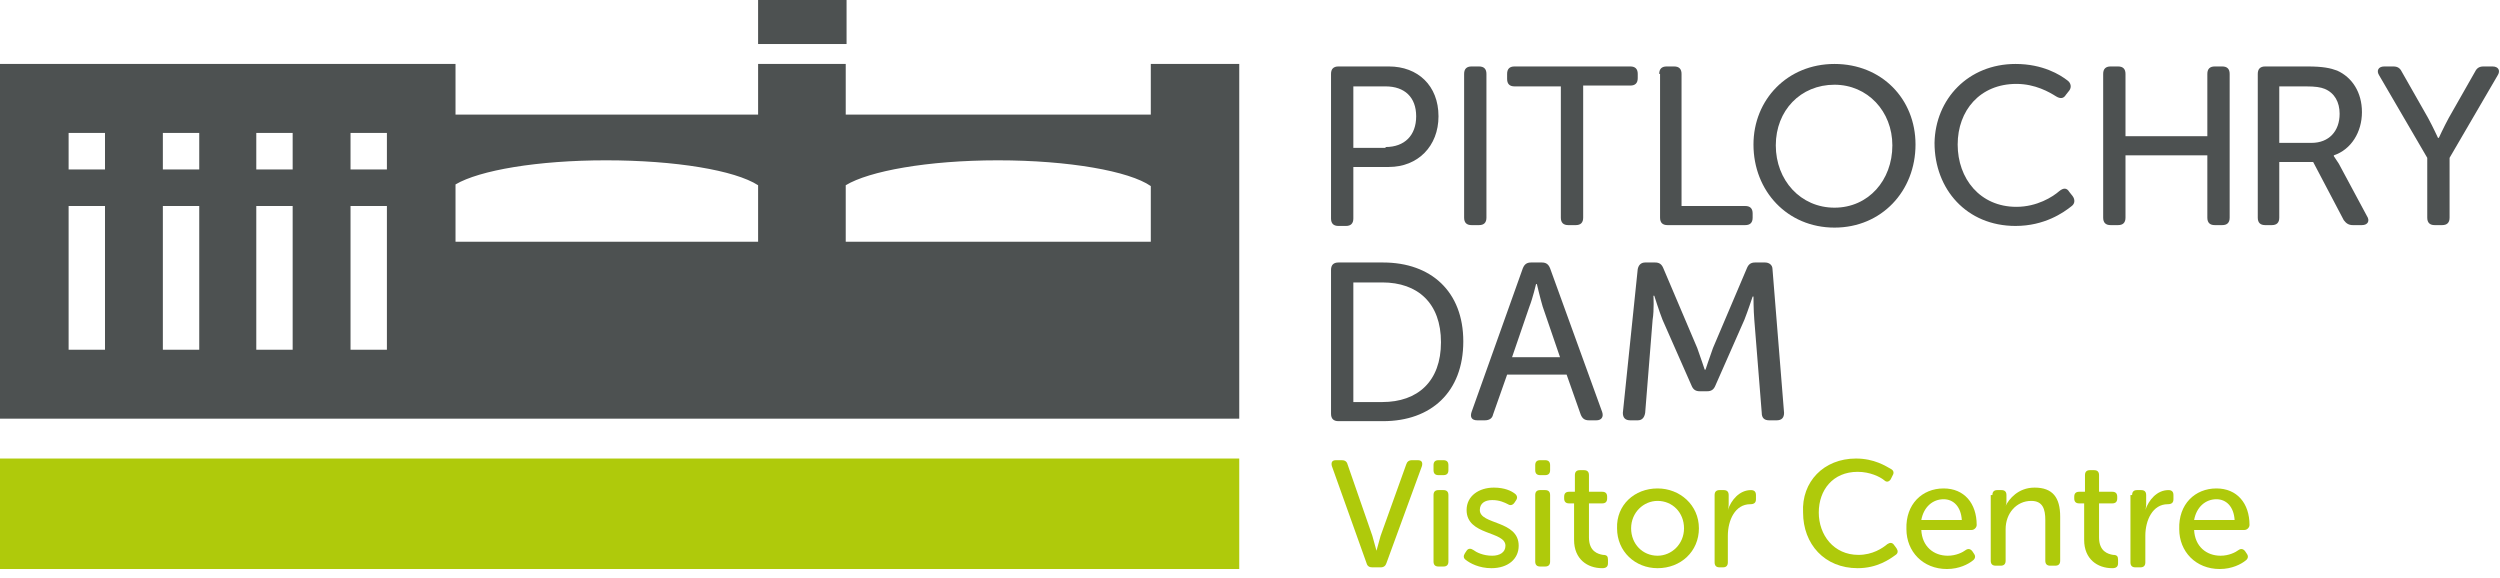 <svg width="264" height="61" viewBox="0 0 264 61" fill="none" xmlns="http://www.w3.org/2000/svg">
<g id="Property 1=Colour">
<path id="Vector" d="M140.643 49.211C140.555 48.86 140.643 48.596 141.079 48.596H141.69C141.952 48.596 142.214 48.684 142.301 49.035L144.92 56.579C145.095 57.193 145.357 58.158 145.357 58.158C145.357 58.158 145.619 57.193 145.794 56.579L148.5 49.035C148.587 48.772 148.762 48.596 149.111 48.596H149.722C150.159 48.596 150.246 48.86 150.159 49.211L146.405 59.474C146.317 59.737 146.143 59.912 145.794 59.912H144.92C144.659 59.912 144.397 59.825 144.309 59.474L140.643 49.211Z" fill="#AFCA0B"/>
<path id="Vector_2" d="M151.381 49.649V49.123C151.381 48.772 151.555 48.596 151.905 48.596H152.428C152.778 48.596 152.952 48.772 152.952 49.123V49.649C152.952 50 152.778 50.175 152.428 50.175H151.905C151.555 50.175 151.381 50 151.381 49.649ZM151.381 52.281C151.381 51.93 151.555 51.754 151.905 51.754H152.428C152.778 51.754 152.952 51.93 152.952 52.281V59.298C152.952 59.649 152.778 59.825 152.428 59.825H151.905C151.555 59.825 151.381 59.649 151.381 59.298V52.281Z" fill="#AFCA0B"/>
<path id="Vector_3" d="M154.698 58.421L154.873 58.158C155.048 57.895 155.309 57.895 155.571 58.07C155.921 58.333 156.619 58.684 157.579 58.684C158.365 58.684 158.976 58.333 158.976 57.632C158.976 56.053 154.873 56.579 154.873 53.86C154.873 52.368 156.182 51.491 157.754 51.491C158.889 51.491 159.587 51.842 159.936 52.105C160.198 52.281 160.286 52.544 160.111 52.807L159.936 53.07C159.762 53.333 159.5 53.421 159.238 53.246C158.889 53.07 158.365 52.807 157.579 52.807C156.794 52.807 156.27 53.158 156.27 53.86C156.27 55.439 160.373 54.912 160.373 57.632C160.373 59.035 159.238 60 157.492 60C156.182 60 155.222 59.474 154.786 59.123C154.524 58.947 154.524 58.684 154.698 58.421Z" fill="#AFCA0B"/>
<path id="Vector_4" d="M162.119 49.649V49.123C162.119 48.772 162.294 48.596 162.643 48.596H163.167C163.516 48.596 163.691 48.772 163.691 49.123V49.649C163.691 50 163.516 50.175 163.167 50.175H162.643C162.294 50.175 162.119 50 162.119 49.649ZM162.119 52.281C162.119 51.93 162.294 51.754 162.643 51.754H163.167C163.516 51.754 163.691 51.93 163.691 52.281V59.298C163.691 59.649 163.516 59.825 163.167 59.825H162.643C162.294 59.825 162.119 59.649 162.119 59.298V52.281Z" fill="#AFCA0B"/>
<path id="Vector_5" d="M166.222 53.158H165.698C165.349 53.158 165.175 52.983 165.175 52.632V52.456C165.175 52.105 165.349 51.93 165.698 51.93H166.309V50.175C166.309 49.825 166.484 49.649 166.833 49.649H167.27C167.619 49.649 167.794 49.825 167.794 50.175V51.93H169.19C169.54 51.93 169.714 52.105 169.714 52.456V52.632C169.714 52.983 169.54 53.158 169.19 53.158H167.794V56.754C167.794 58.246 168.754 58.509 169.278 58.596C169.714 58.596 169.802 58.772 169.802 59.123V59.474C169.802 59.825 169.627 60 169.19 60C167.619 60 166.222 59.035 166.222 57.017V53.158Z" fill="#AFCA0B"/>
<path id="Vector_6" d="M175.04 51.579C177.397 51.579 179.405 53.333 179.405 55.789C179.405 58.246 177.484 60 175.04 60C172.683 60 170.762 58.246 170.762 55.789C170.675 53.333 172.595 51.579 175.04 51.579ZM175.04 58.684C176.524 58.684 177.833 57.456 177.833 55.789C177.833 54.123 176.611 52.895 175.04 52.895C173.556 52.895 172.246 54.123 172.246 55.789C172.246 57.456 173.468 58.684 175.04 58.684Z" fill="#AFCA0B"/>
<path id="Vector_7" d="M181.063 52.281C181.063 51.93 181.238 51.754 181.587 51.754H182.024C182.373 51.754 182.548 51.93 182.548 52.281V53.246C182.548 53.596 182.46 53.86 182.46 53.86C182.81 52.807 183.683 51.754 184.905 51.754C185.254 51.754 185.429 51.93 185.429 52.281V52.719C185.429 53.07 185.254 53.246 184.817 53.246C183.246 53.246 182.46 54.912 182.46 56.579V59.386C182.46 59.737 182.286 59.912 181.936 59.912H181.587C181.238 59.912 181.063 59.737 181.063 59.386V52.281Z" fill="#AFCA0B"/>
<path id="Vector_8" d="M195.992 48.421C197.913 48.421 199.135 49.211 199.746 49.561C200.008 49.737 200.008 50 199.833 50.263L199.659 50.614C199.484 50.877 199.222 50.965 198.96 50.702C198.524 50.351 197.476 49.825 196.167 49.825C193.547 49.825 192.063 51.754 192.063 54.123C192.063 56.491 193.635 58.596 196.254 58.596C197.738 58.596 198.786 57.895 199.309 57.456C199.571 57.281 199.833 57.281 200.008 57.544L200.27 57.895C200.444 58.158 200.444 58.421 200.182 58.596C199.571 59.035 198.262 60 196.167 60C192.674 60 190.405 57.456 190.405 54.123C190.23 50.877 192.587 48.421 195.992 48.421Z" fill="#AFCA0B"/>
<path id="Vector_9" d="M205.246 51.579C207.429 51.579 208.738 53.158 208.738 55.439C208.738 55.702 208.476 55.965 208.214 55.965H202.889C202.976 57.719 204.199 58.684 205.683 58.684C206.556 58.684 207.254 58.333 207.603 58.07C207.865 57.895 208.127 57.983 208.302 58.246L208.476 58.509C208.651 58.772 208.564 59.035 208.302 59.211C207.865 59.561 206.905 60.088 205.595 60.088C203.064 60.088 201.318 58.246 201.318 55.877C201.23 53.246 202.976 51.579 205.246 51.579ZM207.167 54.912C207.079 53.509 206.294 52.719 205.246 52.719C204.111 52.719 203.151 53.509 202.889 54.912H207.167Z" fill="#AFCA0B"/>
<path id="Vector_10" d="M210.397 52.281C210.397 51.93 210.571 51.754 210.921 51.754H211.357C211.706 51.754 211.881 51.93 211.881 52.281V52.983C211.881 53.246 211.794 53.421 211.794 53.421C212.143 52.719 213.103 51.491 214.849 51.491C216.77 51.491 217.555 52.544 217.555 54.561V59.211C217.555 59.561 217.381 59.737 217.032 59.737H216.508C216.159 59.737 215.984 59.561 215.984 59.211V54.912C215.984 53.772 215.722 52.895 214.5 52.895C212.929 52.895 211.794 54.211 211.794 55.877V59.211C211.794 59.561 211.619 59.737 211.27 59.737H210.746C210.397 59.737 210.222 59.561 210.222 59.211V52.281H210.397Z" fill="#AFCA0B"/>
<path id="Vector_11" d="M220.087 53.158H219.563C219.214 53.158 219.04 52.983 219.04 52.632V52.456C219.04 52.105 219.214 51.93 219.563 51.93H220.174V50.175C220.174 49.825 220.349 49.649 220.698 49.649H221.135C221.484 49.649 221.659 49.825 221.659 50.175V51.93H223.055C223.405 51.93 223.579 52.105 223.579 52.456V52.632C223.579 52.983 223.405 53.158 223.055 53.158H221.659V56.754C221.659 58.246 222.619 58.509 223.143 58.596C223.579 58.596 223.667 58.772 223.667 59.123V59.474C223.667 59.825 223.492 60 223.055 60C221.484 60 220.087 59.035 220.087 57.017V53.158Z" fill="#AFCA0B"/>
<path id="Vector_12" d="M225.151 52.281C225.151 51.93 225.325 51.754 225.674 51.754H226.111C226.46 51.754 226.635 51.93 226.635 52.281V53.246C226.635 53.596 226.547 53.86 226.547 53.86C226.897 52.807 227.77 51.754 228.992 51.754C229.341 51.754 229.516 51.93 229.516 52.281V52.719C229.516 53.07 229.341 53.246 228.905 53.246C227.333 53.246 226.547 54.912 226.547 56.579V59.386C226.547 59.737 226.373 59.912 226.024 59.912H225.5C225.151 59.912 224.976 59.737 224.976 59.386V52.281H225.151Z" fill="#AFCA0B"/>
<path id="Vector_13" d="M234.055 51.579C236.238 51.579 237.548 53.158 237.548 55.439C237.548 55.702 237.286 55.965 237.024 55.965H231.698C231.786 57.719 233.008 58.684 234.492 58.684C235.365 58.684 236.063 58.333 236.413 58.07C236.675 57.895 236.936 57.983 237.111 58.246L237.286 58.509C237.46 58.772 237.373 59.035 237.111 59.211C236.675 59.561 235.714 60.088 234.405 60.088C231.873 60.088 230.127 58.246 230.127 55.877C230.04 53.246 231.786 51.579 234.055 51.579ZM235.976 54.912C235.889 53.509 235.103 52.719 234.055 52.719C232.921 52.719 231.96 53.509 231.698 54.912H235.976Z" fill="#AFCA0B"/>
<path id="Vector_14" d="M140.556 7.807C140.556 7.281 140.818 7.018 141.341 7.018H146.667C149.722 7.018 151.905 9.035 151.905 12.281C151.905 15.439 149.722 17.632 146.667 17.632H142.913V23.07C142.913 23.596 142.651 23.86 142.127 23.86H141.341C140.818 23.86 140.556 23.596 140.556 23.07V7.807ZM146.318 15.526C148.326 15.526 149.548 14.298 149.548 12.281C149.548 10.263 148.326 9.123 146.318 9.123H142.913V15.614H146.318V15.526Z" fill="#4D5151"/>
<path id="Vector_15" d="M154.611 7.807C154.611 7.281 154.873 7.018 155.397 7.018H156.183C156.706 7.018 156.968 7.281 156.968 7.807V22.983C156.968 23.509 156.706 23.772 156.183 23.772H155.397C154.873 23.772 154.611 23.509 154.611 22.983V7.807Z" fill="#4D5151"/>
<path id="Vector_16" d="M164.913 9.123H159.937C159.413 9.123 159.151 8.86 159.151 8.333V7.807C159.151 7.281 159.413 7.018 159.937 7.018H172.159C172.683 7.018 172.945 7.281 172.945 7.807V8.246C172.945 8.772 172.683 9.035 172.159 9.035H167.183V22.983C167.183 23.509 166.921 23.772 166.397 23.772H165.611C165.087 23.772 164.825 23.509 164.825 22.983V9.123H164.913Z" fill="#4D5151"/>
<path id="Vector_17" d="M175.214 7.807C175.214 7.281 175.476 7.018 176 7.018H176.786C177.31 7.018 177.571 7.281 177.571 7.807V21.754H184.294C184.818 21.754 185.079 22.017 185.079 22.544V22.983C185.079 23.509 184.818 23.772 184.294 23.772H176.087C175.564 23.772 175.302 23.509 175.302 22.983V7.807H175.214Z" fill="#4D5151"/>
<path id="Vector_18" d="M193.722 6.754C198.698 6.754 202.278 10.439 202.278 15.263C202.278 20.175 198.698 24.035 193.722 24.035C188.746 24.035 185.167 20.175 185.167 15.263C185.167 10.526 188.746 6.754 193.722 6.754ZM193.722 21.93C197.302 21.93 199.833 19.035 199.833 15.351C199.833 11.754 197.214 8.947 193.722 8.947C190.143 8.947 187.524 11.667 187.524 15.351C187.524 19.035 190.143 21.93 193.722 21.93Z" fill="#4D5151"/>
<path id="Vector_19" d="M212.841 6.754C215.722 6.754 217.556 7.895 218.341 8.509C218.69 8.772 218.778 9.211 218.516 9.561L218.167 10C217.905 10.439 217.555 10.439 217.119 10.175C216.421 9.737 214.936 8.86 212.929 8.86C209.087 8.86 206.73 11.667 206.73 15.263C206.73 18.86 209.087 21.842 212.929 21.842C215.111 21.842 216.77 20.79 217.468 20.175C217.905 19.825 218.254 19.825 218.516 20.263L218.865 20.702C219.127 21.053 219.127 21.491 218.778 21.754C217.905 22.456 215.897 23.86 212.841 23.86C207.69 23.86 204.286 20 204.286 15.088C204.373 10.439 207.865 6.754 212.841 6.754Z" fill="#4D5151"/>
<path id="Vector_20" d="M222.095 7.807C222.095 7.281 222.357 7.018 222.881 7.018H223.667C224.19 7.018 224.452 7.281 224.452 7.807V14.386H233.095V7.807C233.095 7.281 233.357 7.018 233.881 7.018H234.667C235.19 7.018 235.452 7.281 235.452 7.807V22.983C235.452 23.509 235.19 23.772 234.667 23.772H233.881C233.357 23.772 233.095 23.509 233.095 22.983V16.404H224.452V22.983C224.452 23.509 224.19 23.772 223.667 23.772H222.881C222.357 23.772 222.095 23.509 222.095 22.983V7.807Z" fill="#4D5151"/>
<path id="Vector_21" d="M238.421 7.807C238.421 7.281 238.683 7.018 239.206 7.018H243.659C245.317 7.018 246.103 7.193 246.802 7.456C248.373 8.158 249.421 9.737 249.421 11.842C249.421 13.947 248.286 15.79 246.452 16.404V16.491C246.452 16.491 246.627 16.754 246.976 17.281L249.944 22.807C250.294 23.333 250.032 23.772 249.421 23.772H248.46C248.024 23.772 247.762 23.596 247.5 23.246L244.27 17.105H240.691V22.983C240.691 23.509 240.429 23.772 239.905 23.772H239.206C238.683 23.772 238.421 23.509 238.421 22.983V7.807ZM244.095 15.088C245.929 15.088 247.064 13.86 247.064 12.018C247.064 10.79 246.54 9.825 245.492 9.386C245.056 9.211 244.532 9.123 243.484 9.123H240.691V15.088H244.095Z" fill="#4D5151"/>
<path id="Vector_22" d="M256.318 16.667L251.254 7.982C250.905 7.456 251.167 7.018 251.778 7.018H252.738C253.175 7.018 253.437 7.193 253.611 7.544L256.405 12.456C256.929 13.421 257.452 14.561 257.452 14.561H257.54C257.54 14.561 258.064 13.421 258.587 12.456L261.381 7.544C261.556 7.193 261.818 7.018 262.254 7.018H263.214C263.825 7.018 264.087 7.456 263.738 7.982L258.675 16.667V22.983C258.675 23.509 258.413 23.772 257.889 23.772H257.103C256.579 23.772 256.318 23.509 256.318 22.983V16.667Z" fill="#4D5151"/>
<path id="Vector_23" d="M140.556 28.509C140.556 27.983 140.818 27.719 141.341 27.719H146.056C151.119 27.719 154.524 30.79 154.524 36.053C154.524 41.404 151.119 44.474 146.056 44.474H141.341C140.818 44.474 140.556 44.211 140.556 43.684V28.509ZM145.968 42.456C149.722 42.456 152.167 40.263 152.167 36.14C152.167 32.017 149.722 29.825 145.968 29.825H142.913V42.456H145.968Z" fill="#4D5151"/>
<path id="Vector_24" d="M160.809 28.333C160.984 27.895 161.246 27.719 161.682 27.719H162.817C163.254 27.719 163.516 27.895 163.69 28.333L169.19 43.509C169.365 44.035 169.103 44.386 168.579 44.386H167.794C167.357 44.386 167.095 44.211 166.921 43.772L165.436 39.561H159.151L157.667 43.772C157.579 44.211 157.23 44.386 156.794 44.386H156.008C155.397 44.386 155.222 44.035 155.397 43.509L160.809 28.333ZM164.738 37.719L162.905 32.368C162.643 31.491 162.294 30 162.294 30H162.206C162.206 30 161.857 31.491 161.508 32.368L159.674 37.719H164.738Z" fill="#4D5151"/>
<path id="Vector_25" d="M172.944 28.421C173.032 27.983 173.294 27.719 173.73 27.719H174.778C175.214 27.719 175.476 27.895 175.651 28.333L179.23 36.754C179.579 37.719 180.016 39.035 180.016 39.035H180.103C180.103 39.035 180.54 37.719 180.889 36.754L184.468 28.333C184.643 27.895 184.905 27.719 185.341 27.719H186.389C186.825 27.719 187.175 27.983 187.175 28.421L188.397 43.596C188.397 44.123 188.135 44.386 187.611 44.386H186.825C186.302 44.386 186.04 44.123 186.04 43.596L185.254 33.772C185.167 32.719 185.167 31.316 185.167 31.316H185.079C185.079 31.316 184.556 32.895 184.206 33.772L181.151 40.702C180.976 41.14 180.714 41.316 180.278 41.316H179.492C179.056 41.316 178.794 41.14 178.619 40.702L175.564 33.772C175.214 32.895 174.691 31.228 174.691 31.228H174.603C174.603 31.228 174.691 32.719 174.516 33.772L173.73 43.596C173.643 44.123 173.381 44.386 172.944 44.386H172.159C171.635 44.386 171.373 44.123 171.373 43.596L172.944 28.421Z" fill="#4D5151"/>
<path id="Vector_26" d="M130.865 48.421H0V60.088H130.865V48.421Z" fill="#AFCA0B"/>
<path id="Vector_27" d="M89.397 0H80.055V4.649H89.397V0Z" fill="#4D5151"/>
<path id="Vector_28" d="M121.524 6.754V12.105H89.309V6.754H80.056V12.105H48.103V6.754H0V44.211H130.865V6.754H121.524ZM11.087 36.93H7.246V21.754H11.087V36.93ZM11.087 17.895H7.246V14.035H11.087V17.895ZM21.04 36.93H17.198V21.754H21.04V36.93ZM21.04 17.895H17.198V14.035H21.04V17.895ZM30.905 36.93H27.064V21.754H30.905V36.93ZM30.905 17.895H27.064V14.035H30.905V17.895ZM40.857 36.93H37.016V21.754H40.857V36.93ZM40.857 17.895H37.016V14.035H40.857V17.895ZM80.056 25.526H48.103V19.474C50.635 17.982 56.746 16.93 63.992 16.93C71.325 16.93 77.611 17.982 80.056 19.561V25.526ZM121.524 25.526H89.309V19.561C91.754 18.07 97.952 16.93 105.373 16.93C112.881 16.93 119.254 18.07 121.524 19.649V25.526Z" fill="#4D5151"/>
</g>
</svg>